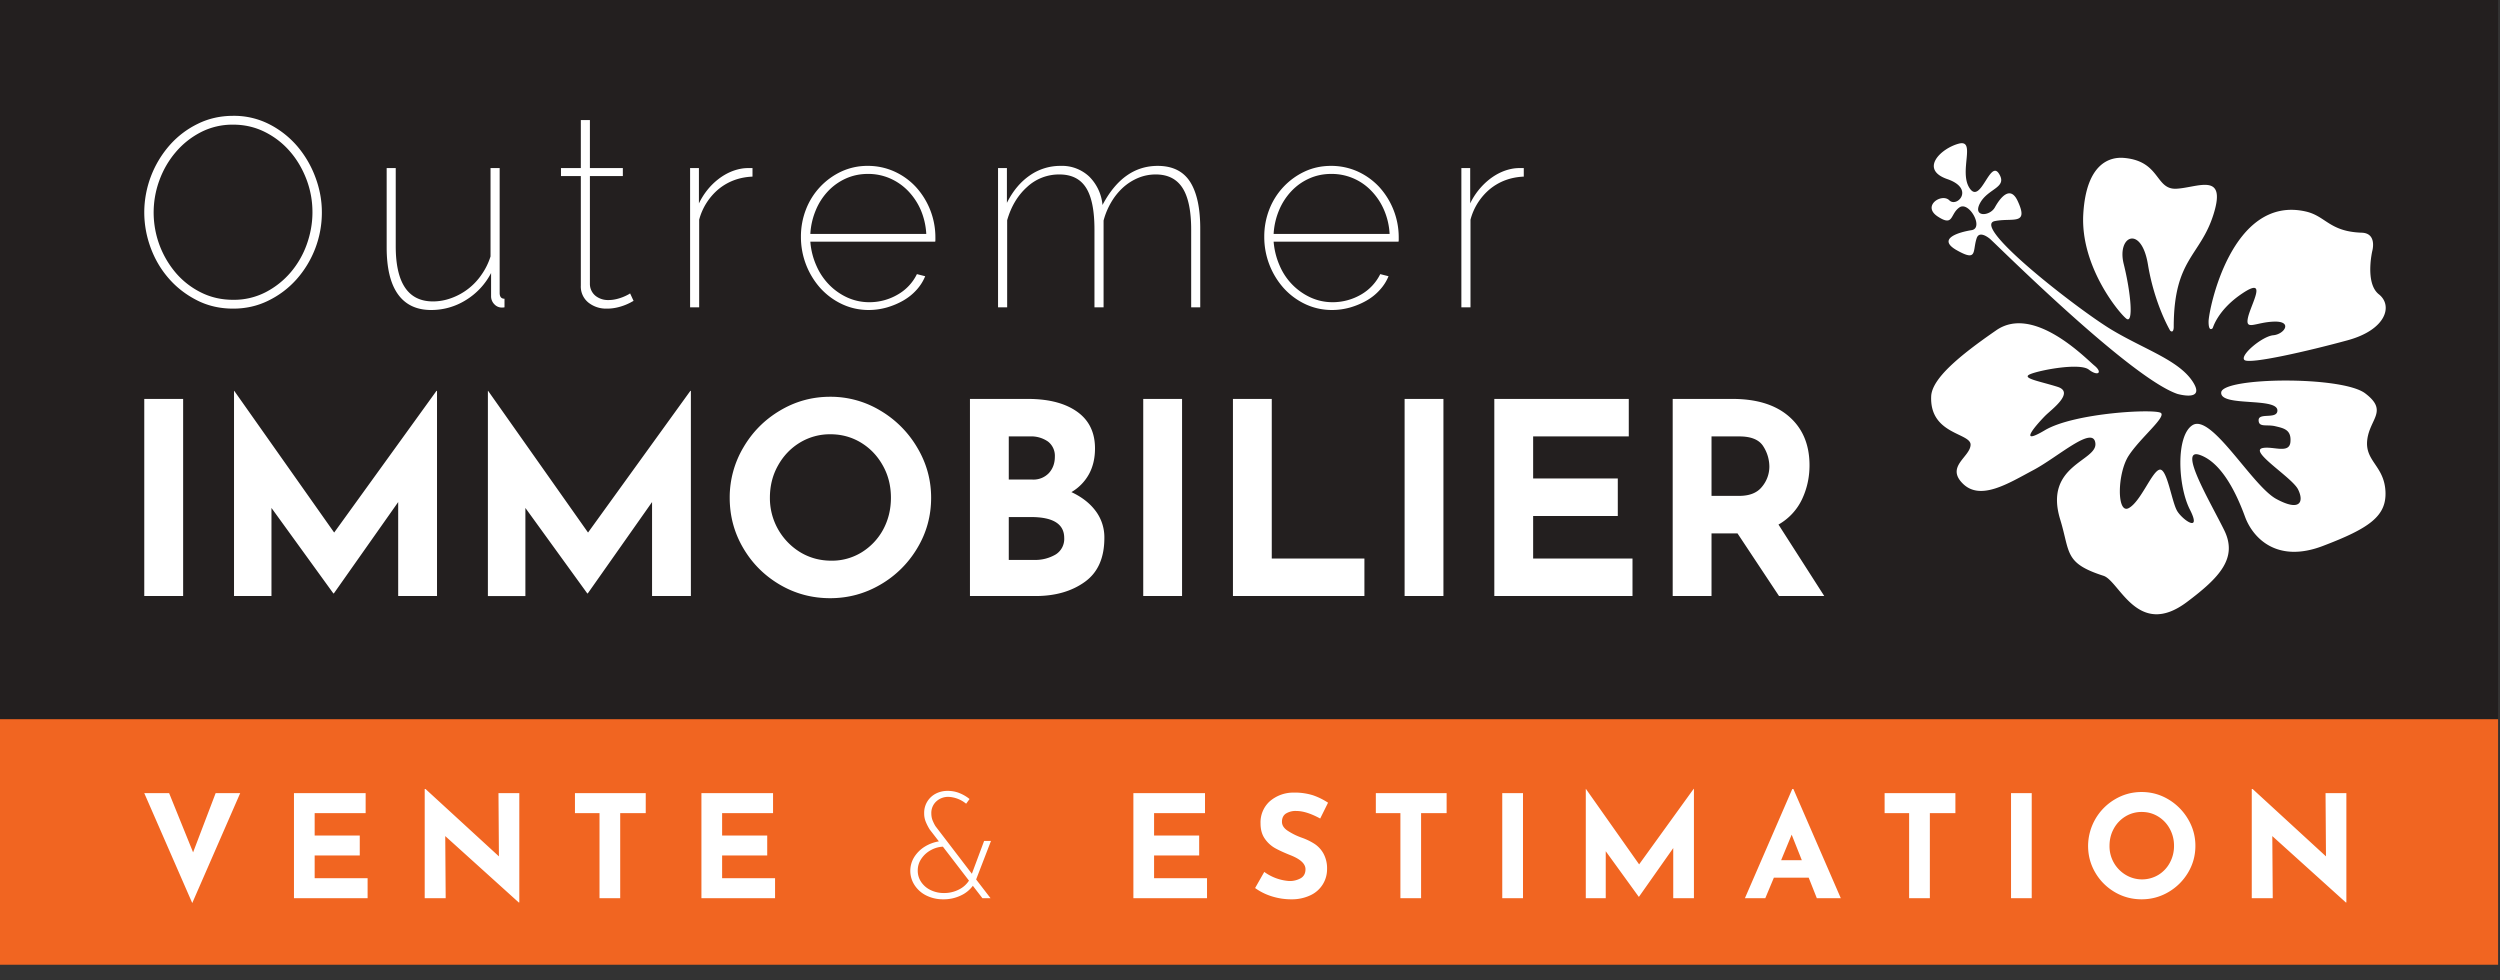 <svg viewBox="0 0 51 20" xmlns="http://www.w3.org/2000/svg" fill-rule="evenodd" clip-rule="evenodd" stroke-linejoin="round" stroke-miterlimit="1.414"><rect x="0" y="0" width="51" height="20" fill="#333333" stroke="none"/><path fill="#231f1f" d="M-.002 0H50.96v18.422H-.002z"/><path fill="#f16521" d="M-.002 14.672h50.963v5.008H-.002z"/><path d="M42.726 7.458c-.176-.145-1.237-1.248-2-.722-.763.526-1.316.99-1.33 1.351-.031.783.815.742.804.989-.01.248-.515.443-.154.794.36.35.927-.01 1.432-.279.506-.267 1.229-.93 1.268-.546.037.364-1.057.443-.718 1.552.207.675.077.89.883 1.149.325.104.697 1.289 1.701.536.668-.501 1.041-.897.763-1.464-.278-.567-.959-1.701-.495-1.536.464.165.763.835.918 1.258.154.422.639.959 1.587.598s1.309-.608 1.278-1.124c-.031-.515-.422-.608-.371-1.041.052-.433.433-.588-.041-.948-.474-.361-2.907-.33-2.938-.021-.031.309 1.206.083 1.144.392-.031.154-.381.02-.381.175s.165.082.34.124c.175.041.33.072.309.319-.02.248-.34.089-.556.124-.32.052.587.598.711.845.124.248.051.464-.443.196-.495-.268-1.323-1.752-1.711-1.505-.341.217-.299 1.237-.052 1.722.247.484-.144.216-.258.031-.113-.186-.206-.877-.36-.846-.155.031-.382.65-.629.784-.248.134-.237-.712 0-1.072.237-.361.752-.774.659-.866-.092-.093-1.762-.011-2.371.35-.608.361-.113-.175.011-.299.123-.123.608-.474.247-.587-.361-.114-.752-.176-.556-.258.195-.083 1.01-.237 1.195-.093.186.144.289.062.114-.082zm1.69.577s.598.175.31-.258c-.289-.433-.98-.649-1.65-1.051-.67-.402-2.884-2.116-2.381-2.216.361-.073.703.097.464-.413-.155-.33-.361-.051-.464.134-.103.186-.464.206-.299-.093.165-.299.567-.309.381-.598-.185-.288-.371.64-.597.299-.227-.34.144-1.01-.227-.907-.371.103-.794.526-.227.722.567.196.196.587.041.433-.154-.155-.567.113-.237.33.33.216.247-.052.443-.186s.505.423.248.464c-.258.041-.722.175-.299.412.423.238.314.018.402-.247.041-.124.165-.072.268.01.103.083 2.845 2.825 3.824 3.165zm.722-1.34s-.083.093-.083-.134.464-2.588 1.98-2.247c.412.092.482.411 1.144.433.319.01.216.371.216.371s-.154.659.134.886c.289.227.155.722-.639.938-.794.217-2 .495-2.103.402-.103-.092.361-.484.588-.505.227-.02.402-.288.02-.278-.381.01-.597.196-.536-.083.062-.278.413-.845-.113-.494-.526.35-.608.731-.608.711zm-.866.051s-.32-.536-.454-1.35c-.134-.814-.639-.588-.494-.01.144.577.206 1.237.051 1.113-.155-.124-.938-1.072-.876-2.134.062-1.062.567-1.165.825-1.144.752.062.639.649 1.072.629.433-.021 1.031-.351.762.515-.268.866-.814.907-.814 2.309 0 0 0 .134-.072.072zM8.073 3.428v1.595c0 .751.254 1.126.76 1.126.127 0 .253-.023.377-.069a1.261 1.261 0 00.614-.478c.079-.112.14-.236.183-.371V3.428h.186v2.546c0 .08.033.12.099.12v.175a.22.22 0 01-.055.005.205.205 0 01-.153-.068.23.23 0 01-.066-.166v-.47a1.405 1.405 0 01-.513.551 1.327 1.327 0 01-.71.203c-.299 0-.525-.108-.678-.323-.153-.215-.229-.533-.229-.956V3.428h.185zm10.02 2.844c.12-.035.232-.082.336-.142.104-.06.194-.133.271-.219a.943.943 0 00.174-.276l-.169-.043a.963.963 0 01-.388.415 1.142 1.142 0 01-.584.158 1.08 1.08 0 01-.446-.095 1.237 1.237 0 01-.371-.26 1.284 1.284 0 01-.262-.391 1.466 1.466 0 01-.123-.489h2.546c.003-.003.005-.016.005-.038v-.044a1.525 1.525 0 00-.399-1.035 1.37 1.37 0 00-.437-.314 1.303 1.303 0 00-.546-.115 1.26 1.26 0 00-.536.115 1.414 1.414 0 00-.721.77 1.522 1.522 0 00-.104.563 1.565 1.565 0 00.402 1.052c.126.136.272.244.44.322.167.078.348.118.541.118.127 0 .251-.018.371-.052zm9.452 0c.12-.035.232-.082.336-.142.104-.06.194-.133.27-.219a.926.926 0 00.175-.276l-.169-.043a.981.981 0 01-.388.415 1.15 1.15 0 01-.585.158c-.156 0-.305-.032-.445-.095a1.254 1.254 0 01-.634-.651 1.516 1.516 0 01-.123-.489h2.546c.004-.003.006-.016.006-.038v-.044a1.525 1.525 0 00-.399-1.035 1.381 1.381 0 00-.437-.314 1.311 1.311 0 00-.547-.115c-.193 0-.371.039-.535.115a1.418 1.418 0 00-.721.77 1.522 1.522 0 00-.104.563 1.565 1.565 0 00.402 1.052c.125.136.272.244.439.322.168.078.348.118.541.118.128 0 .252-.018.372-.052zM5.47 6.135c.221-.107.412-.251.574-.431a2.052 2.052 0 00.522-1.375c0-.24-.044-.478-.132-.713a2.096 2.096 0 00-.368-.631 1.877 1.877 0 00-.571-.45 1.58 1.58 0 00-.738-.172c-.258 0-.498.053-.718.161a1.827 1.827 0 00-.574.434 2.086 2.086 0 00-.522 1.371c0 .248.044.49.131.727.088.237.212.446.372.628.16.183.351.33.574.443.222.113.468.169.737.169.255 0 .493-.053.713-.161zm6.564-3.685v.978h.672v.164h-.672v2.207a.314.314 0 00.121.241.408.408 0 00.251.081.7.7 0 00.167-.019.956.956 0 00.237-.09.262.262 0 00.044-.027l.071.153c-.007.004-.026.013-.055.03a1.126 1.126 0 01-.287.106.909.909 0 01-.21.022.578.578 0 01-.369-.123.418.418 0 01-.155-.347V3.592h-.405v-.164h.405V2.45h.185zm2.224.978v.721c.098-.2.229-.364.393-.492.164-.127.339-.202.525-.224.036-.003.069-.005.101-.005h.074v.175c-.263.011-.49.094-.683.248a1.222 1.222 0 00-.405.631v1.787h-.185V3.428h.18zm15.734 0v.721a1.4 1.4 0 01.394-.492c.164-.127.338-.202.524-.224.036-.003.07-.005.101-.005h.074v.175c-.262.011-.49.094-.683.248a1.214 1.214 0 00-.404.631v1.787h-.186V3.428h.18zm-9.451 0v.71c.12-.24.275-.426.464-.557a1.08 1.08 0 01.628-.197.81.81 0 01.588.219.932.932 0 01.27.579c.281-.532.656-.798 1.126-.798.302 0 .522.109.661.325.138.217.207.535.207.954v1.606H24.3V4.685c0-.386-.06-.671-.178-.853-.118-.182-.3-.273-.544-.273a.928.928 0 00-.36.071 1.088 1.088 0 00-.306.194 1.283 1.283 0 00-.241.298 1.481 1.481 0 00-.158.377v1.77h-.186V4.685c0-.39-.057-.675-.172-.855-.115-.181-.296-.271-.543-.271a.954.954 0 00-.661.257c-.19.171-.325.397-.405.677v1.776h-.186V3.428h.181zm-17.289.249c.078-.213.189-.404.331-.571.142-.168.312-.304.51-.407a1.41 1.41 0 01.664-.156c.23 0 .444.049.642.147.199.099.37.231.514.397.144.165.256.356.338.57.082.215.123.439.123.672 0 .219-.038.436-.114.651a1.825 1.825 0 01-.328.573 1.69 1.69 0 01-.511.407 1.41 1.41 0 01-.664.156c-.237 0-.454-.049-.653-.148a1.629 1.629 0 01-.513-.396 1.903 1.903 0 01-.339-1.895zm15.644 1.095a1.442 1.442 0 00-.114-.492 1.314 1.314 0 00-.26-.388 1.154 1.154 0 00-.369-.254 1.11 1.11 0 00-.448-.09c-.16 0-.309.031-.448.093a1.148 1.148 0 00-.363.257 1.266 1.266 0 00-.251.388 1.453 1.453 0 00-.112.486h2.365zm9.452 0a1.42 1.42 0 00-.115-.492 1.292 1.292 0 00-.259-.388 1.117 1.117 0 00-.817-.344c-.16 0-.31.031-.448.093-.139.062-.26.148-.363.257a1.287 1.287 0 00-.252.388 1.453 1.453 0 00-.112.486h2.366zm-13.462 5.382c0 .372.092.714.276 1.027.184.314.433.562.746.746.313.184.656.276 1.027.276.368 0 .709-.092 1.024-.276a2.09 2.09 0 00.754-.746c.188-.313.282-.655.282-1.027 0-.364-.094-.705-.282-1.021a2.12 2.12 0 00-.754-.757 1.962 1.962 0 00-1.024-.282c-.368 0-.709.094-1.024.282-.315.187-.565.44-.749.757a1.997 1.997 0 00-.276 1.021zM3.736 8.138v4.021h-.793V8.138h.793zm25.71 0v4.021h-.792V8.138h.792zm-5.332 0v4.021h-.792V8.138h.792zm1.83 0v3.256h1.89v.765h-2.682V8.138h.792zm-4.977 0c.427 0 .761.087 1.005.26.244.173.366.423.366.751 0 .2-.042.376-.125.527a.961.961 0 01-.356.363c.212.099.377.227.495.386a.893.893 0 01.177.549c0 .408-.133.707-.401.898-.268.192-.602.287-1.003.287h-1.338V8.138h1.18zm12.26 0v.765h-1.951v.858h1.727v.765h-1.727v.868h2.027v.765h-2.819V8.138h2.743zm2.114 0c.499 0 .886.121 1.161.364.275.242.412.572.412.991 0 .248-.052.48-.155.697a1.167 1.167 0 01-.478.511l.934 1.458h-.923l-.847-1.278h-.53v1.278h-.792V8.138h1.218zM6.817 10.864l2.087-2.89h.011v4.185h-.792v-1.917l-1.312 1.863H6.8l-1.262-1.743v1.797h-.764V7.974h.005l2.038 2.89zm5.179 0l2.087-2.89h.011v4.185h-.792v-1.917l-1.311 1.863h-.011l-1.262-1.743v1.797h-.765V7.974h.005l2.038 2.89zm3.71-.71c0-.24.054-.459.164-.655.109-.197.257-.353.445-.468a1.18 1.18 0 01.626-.172c.229 0 .437.058.625.172.188.115.336.271.445.468.11.196.164.415.164.655 0 .237-.053.453-.158.648a1.234 1.234 0 01-.437.464 1.152 1.152 0 01-.618.172c-.233 0-.445-.057-.636-.172a1.291 1.291 0 01-.62-1.112zm5.381 1.268a.82.82 0 00.451-.112.374.374 0 00.172-.336c0-.284-.226-.426-.677-.426h-.454v.874h.508zm14.39-1.306c.216 0 .372-.063.47-.189a.642.642 0 00.148-.407.773.773 0 00-.126-.418c-.084-.132-.246-.199-.486-.199h-.568v1.213h.562zM21.06 9.783a.433.433 0 00.339-.134c.08-.089.12-.2.12-.331a.368.368 0 00-.137-.308.6.6 0 00-.377-.107h-.426v.88h.481zM3.939 17.388l.46-1.208H4.9l-.978 2.242-.979-2.242h.507l.489 1.208zm43.511.082l-.009-1.29h.425v2.23h-.011l-1.5-1.354.009 1.267h-.428v-2.227h.018l1.496 1.374zm-37.272 0l-.009-1.29h.425v2.23h-.012l-1.499-1.354.009 1.267h-.428v-2.227h.017l1.497 1.374zm32.419-.216c0 .198.049.381.147.548.098.167.231.299.397.397.167.098.35.147.548.147.196 0 .378-.049.546-.147.167-.098.301-.23.401-.397.1-.167.15-.35.15-.548 0-.194-.05-.375-.15-.544a1.138 1.138 0 00-.401-.403c-.168-.1-.35-.15-.546-.15-.196 0-.378.05-.546.15a1.11 1.11 0 00-.546.947zm-15.665-.556l.16-.323a1.366 1.366 0 00-.312-.153 1.257 1.257 0 00-.398-.053.733.733 0 00-.485.183.58.58 0 00-.182.445c0 .127.029.231.089.315a.63.63 0 00.211.192c.081.045.183.091.305.14.208.081.312.177.312.288 0 .085-.033.147-.099.185a.46.46 0 01-.233.056.981.981 0 01-.509-.186l-.187.329c.109.078.226.135.353.173.126.038.253.057.381.057a.883.883 0 00.396-.083.583.583 0 00.338-.531.628.628 0 00-.072-.317.56.56 0 00-.179-.197 1.225 1.225 0 00-.259-.127 1.331 1.331 0 01-.298-.147c-.075-.051-.112-.111-.112-.179 0-.073.025-.129.077-.166a.372.372 0 01.217-.055c.137 0 .299.052.486.154zm-6.716.457l-.303.786.294.382h-.166l-.195-.253a.633.633 0 01-.249.2.806.806 0 01-.354.076.761.761 0 01-.345-.077.602.602 0 01-.24-.211.532.532 0 01-.007-.575.675.675 0 01.212-.21.802.802 0 01.29-.109l-.186-.241a1.04 1.04 0 01-.083-.162.444.444 0 01-.031-.17.438.438 0 01.232-.398.515.515 0 01.249-.059.63.63 0 01.241.046.795.795 0 01.204.12l-.07.096a.612.612 0 00-.355-.14.357.357 0 00-.255.094.318.318 0 00-.1.241c0 .058.01.111.032.16.021.048.04.085.058.11l.737.964.25-.67h.14zm10.853-.975v2.143h-.423V16.18h.423zm10.378 0v2.143h-.422V16.18h.422zm-28.274 0v.408h-.521v1.735h-.422v-1.735h-.501v-.408h1.444zm16.338 0v.408h-.521v1.735h-.422v-1.735h-.501v-.408h1.444zm10.379 0v.408h-.521v1.735h-.423v-1.735h-.5v-.408h1.444zm-32.431 0v.408h-1.04v.457h.92v.407h-.92v.463h1.08v.408H5.997V16.18h1.462zm8.311 0v.408h-1.039v.457h.92v.407h-.92v.463h1.08v.408h-1.502V16.18h1.461zm8.812 0v.408h-1.039v.457h.92v.407h-.92v.463h1.08v.408h-1.502V16.18h1.461zm8.856 1.453l1.112-1.54h.006v2.23h-.422v-1.022l-.699.993h-.005l-.673-.929v.958h-.407v-2.23h.002l1.086 1.54zm3.147-1.537l.967 2.227h-.489l-.166-.419h-.71l-.175.419h-.416l.966-2.227h.023zm-17.327 2.122a.611.611 0 01-.268-.058.48.48 0 01-.195-.163.407.407 0 01-.073-.239c0-.089.025-.17.076-.243a.544.544 0 01.193-.173.56.56 0 01.244-.07l.532.693a.52.52 0 01-.206.182.657.657 0 01-.303.071zm23.776-.964c0-.128.029-.244.087-.349a.66.66 0 01.237-.249.628.628 0 01.334-.092c.122 0 .233.031.333.092a.66.66 0 01.237.249.71.71 0 01.088.349.711.711 0 01-.085.345.646.646 0 01-.233.248.648.648 0 01-.668 0 .679.679 0 01-.33-.593zm-6.277.294l-.207-.521-.215.521h.422z" fill="#fff"/></svg>